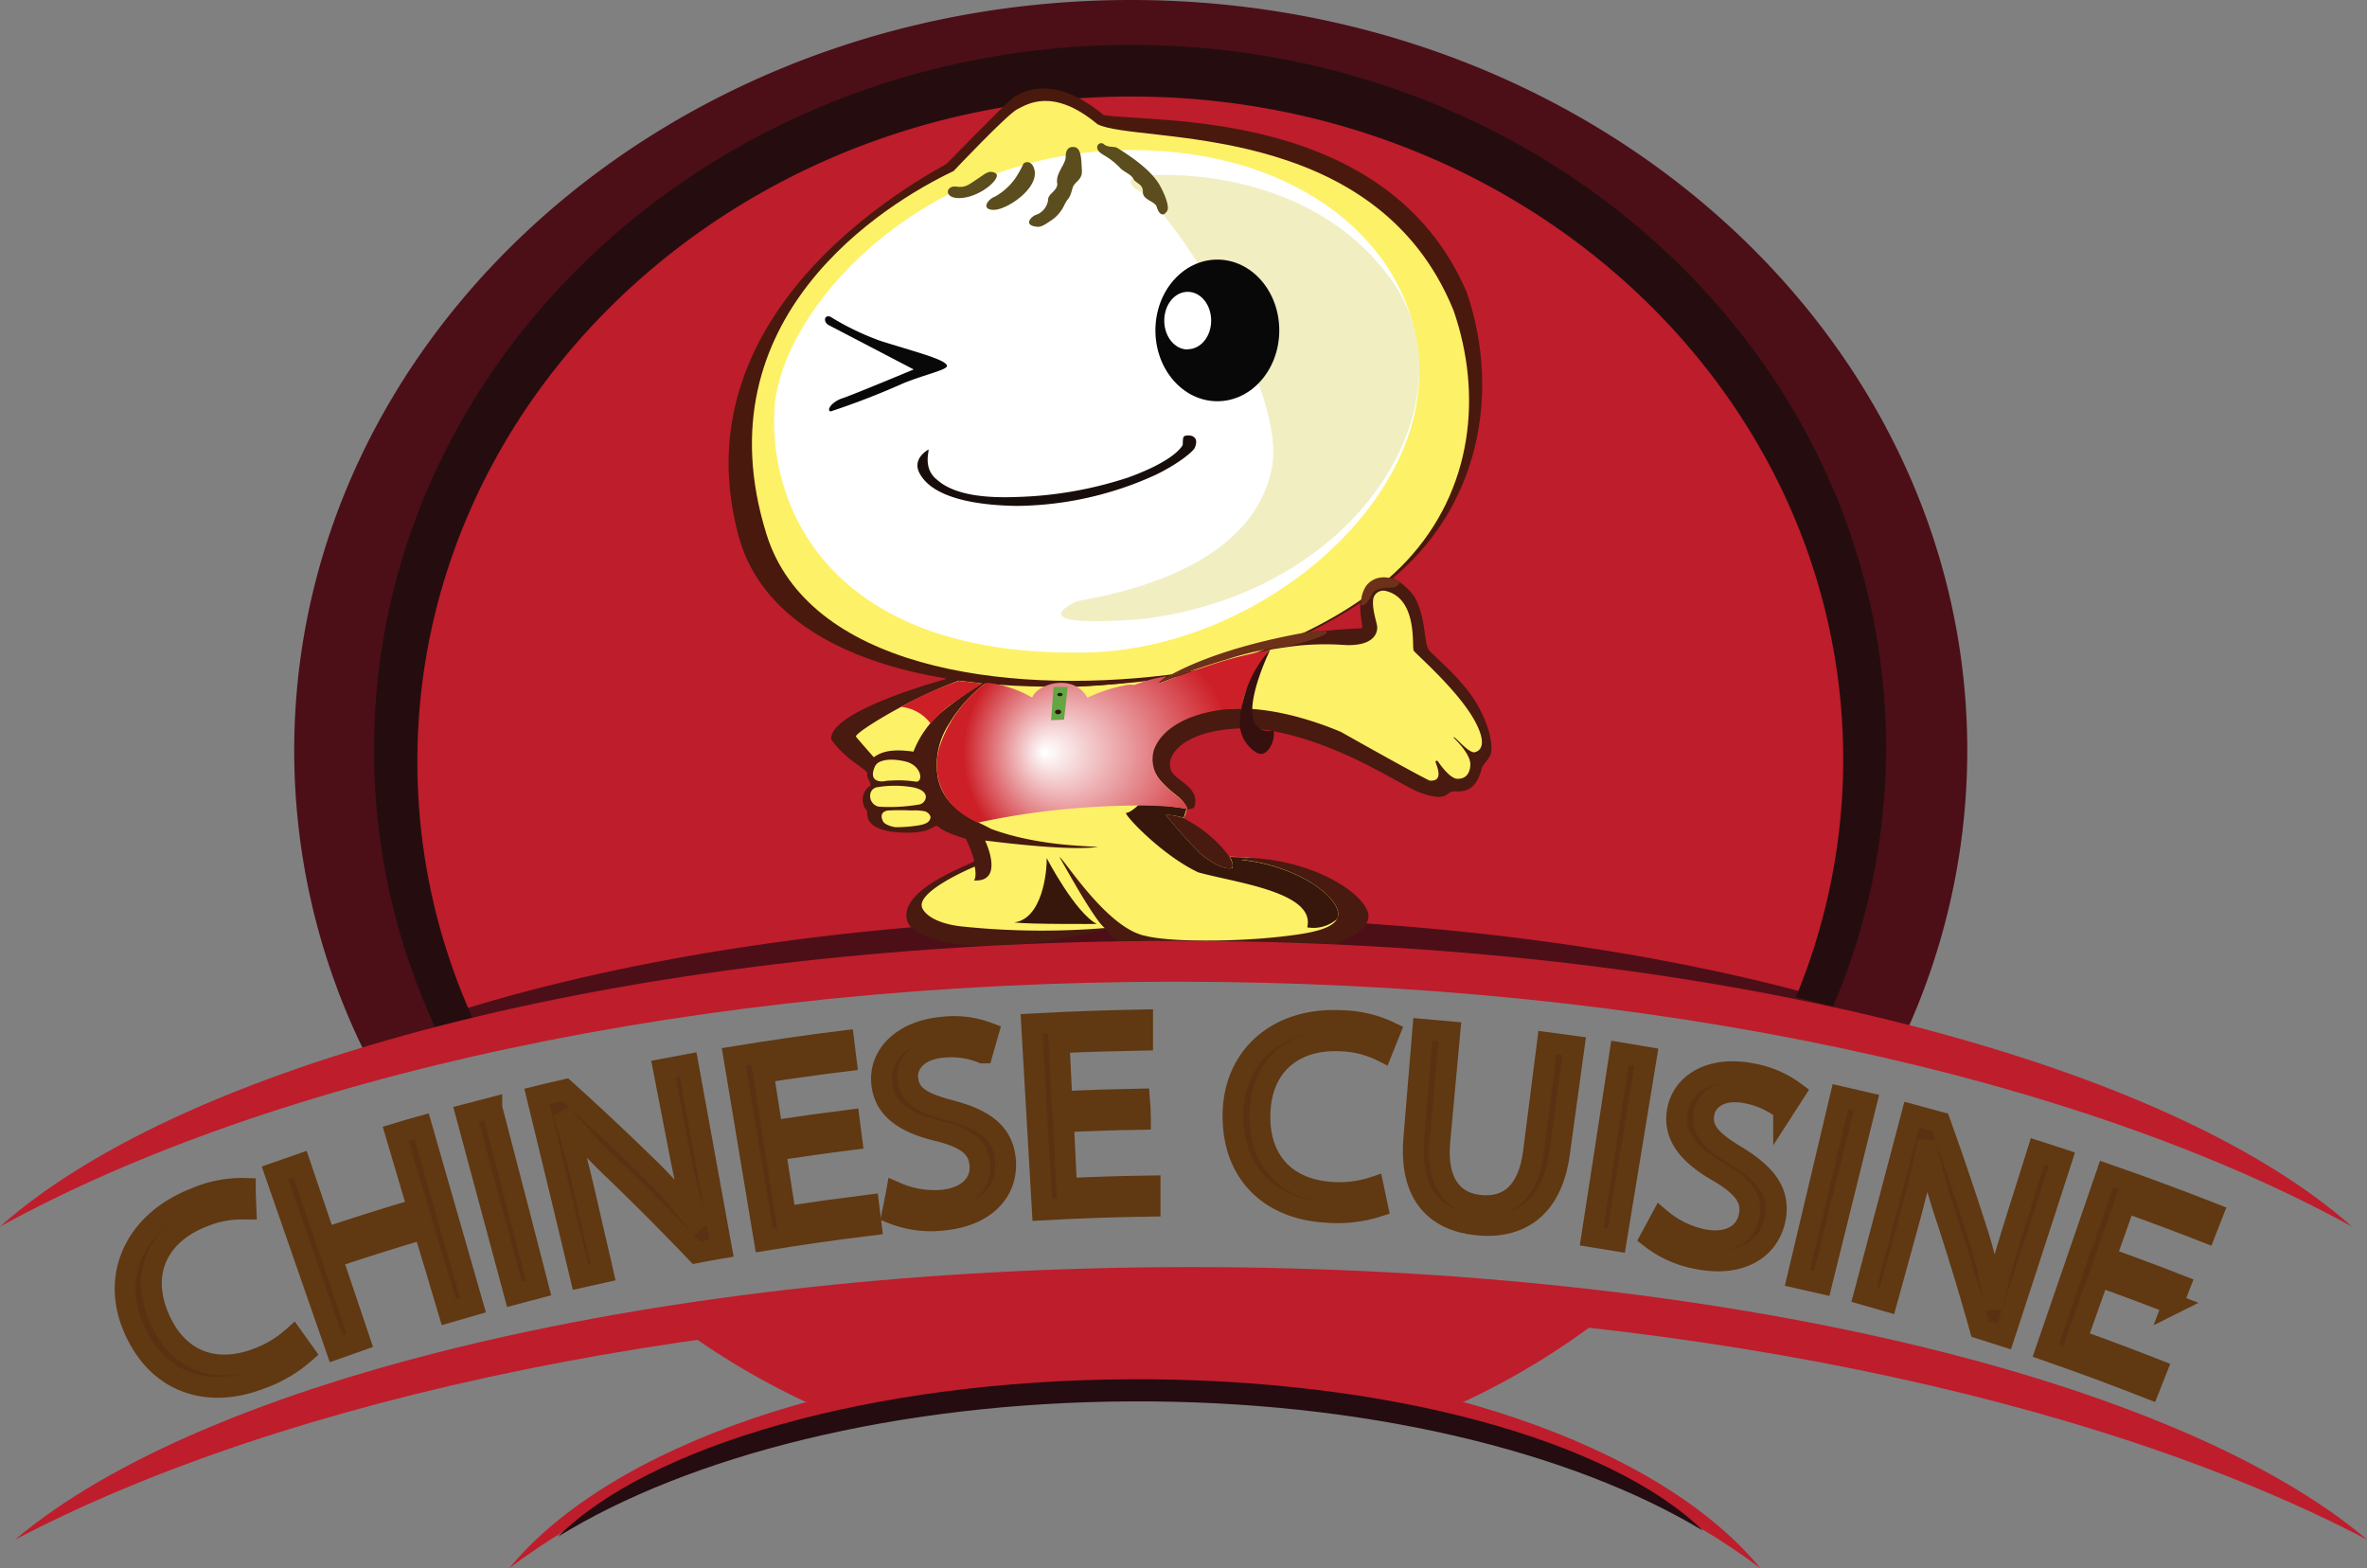 <?xml version="1.0" encoding="UTF-8"?>
<svg data-bbox="0 0 283.6 187.87" viewBox="0 0 283.59 187.87" xmlns="http://www.w3.org/2000/svg" data-type="ugc">
    <rect x="0" y="0" width="283.59" height="187.87" fill="#808080" stroke="none"/>
    <g>
        <defs>
            <radialGradient gradientUnits="userSpaceOnUse" gradientTransform="matrix(.56 0 0 .52 118.67 151.25)" r="28.85" fx="253.791" cy="405.36" cx="265.43" id="6a19067d-9969-43b3-a152-67778205cb34">
                <stop stop-color="#ffffff" offset=".01"/>
                <stop stop-color="#cd1f27" offset="1"/>
            </radialGradient>
        </defs>
        <path d="M139.42 113.37c33.49 0 64.33 3.88 88.91 10.4a81.6 81.6 0 0 0 7.37-33.84C235.7 40.26 190.84 0 135.49 0S35.25 40.26 35.25 89.93a81.7 81.7 0 0 0 8.28 35.8c25.63-7.69 59.17-12.36 95.89-12.36" fill="#4c0f17"/>
        <path d="M139.41 153.25a324.3 324.3 0 0 0-58.85 5.09 89 89 0 0 0 16 9.62 352 352 0 0 1 78.78 0 89.4 89.4 0 0 0 17.3-10.61 332 332 0 0 0-53.23-4.1" fill="#be1d2c"/>
        <path d="M139.41 109.82c29.39 0 56.45 3.51 78 9.41a75.8 75.8 0 0 0 6.47-30.62c0-44.92-39.37-81.34-87.94-81.34S48 43.69 48 88.61A76 76 0 0 0 55.25 121c22.5-6.96 51.93-11.18 84.16-11.18" fill="#be1d2c"/>
        <path d="M142.7 156.45c57.4 0 108.43 11 140.9 28-22.64-19.15-77.19-32.65-140.9-32.65S24.45 165.3 1.81 184.45c32.44-17.03 83.5-28 140.89-28" fill="#be1d2c"/>
        <path d="M135.96 166.49c30.53 0 57.67 8.38 74.94 21.38-12-14.63-41-24.95-74.94-24.95s-62.9 10.32-74.94 24.95c17.23-13 44.41-21.38 74.94-21.38" fill="#be1d2c"/>
        <path d="M134.51 5.38c-50 .52-90.18 38.69-89.7 85.27a79 79 0 0 0 7.83 33.5c1.43-.46 2.88-.91 4.37-1.35a74.4 74.4 0 0 1-7-30.81c-.46-43.93 37.42-79.93 84.59-80.42s85.78 34.73 86.23 78.66a74.45 74.45 0 0 1-5.67 29.24c1.52.36 3 .74 4.47 1.12a79.1 79.1 0 0 0 6.34-31.81c-.51-46.57-41.45-83.91-91.46-83.4" fill="#250d0f"/>
        <path d="M113.25 81.38s-14 3.77-13.66 7.22c1.73 2.38 3.85 3.3 4.33 4-.14.62.39 1 .39 1.5a2 2 0 0 0-.39 3.09c0 .26-.48 2.25 3.74 2.53 3.73.24 4.1-.8 4.55-.77s-.26.35 3.52 1.55a15 15 0 0 1 1 2.65c0 .31-9.35 3.34-8 7.28.65 1.82 5.2 3 10.2 2.9a68.5 68.5 0 0 0 13.5-2 6.4 6.4 0 0 0 3.39 2.24 71.6 71.6 0 0 0 16.17 1c5.23-.13 11.18-2 11.89-4.34.94-2.37-6.36-7.88-16.48-7.47a15.65 15.65 0 0 0-5.53-4.69 1.1 1.1 0 0 0 .16-.51 4 4 0 0 1 .22-.59 1.76 1.76 0 0 0 .81-.22 2.06 2.06 0 0 0-.25-2c-.62-.93-2-1.51-2.44-2.34-.91-1.62 1.07-4.92 8.34-5.15 3.15-.1 7.41 1 11.22 2.6 4.9 2 8.81 4.66 10.49 5.2 3 1 2.84-.16 3.63-.24s2.72.48 3.51-2.89c.84-1.38 1.56-1.2.84-4.24a15.05 15.05 0 0 0-3.05-5.58c-1.62-1.94-3.63-3.62-4.11-4.18-.69-.8-.3-3.51-1.64-6.19-.42-.83-2.53-3.14-4.29-2.55a2.84 2.84 0 0 0-2.3 2.86c-.2 1.68.46 3.23.07 3.23a56 56 0 0 0-11.12 1.49 38 38 0 0 0-12.15 4.54l-18-.64-7-1.29Z" fill="#481a10"/>
        <path d="M174.16 88.34c.1-.23 1.59 1.73 2.44 1.79 0 0 2.08-.13.08-3.79s-7.07-8-7.31-8.4.55-6.28-3.42-7.16a1.24 1.24 0 0 0-1.39.83c-.27 1.14.41 3 .44 3.47.05.71-.35 2.32-3.77 2.2a33 33 0 0 0-5.6.06 68 68 0 0 0-7.53 1.3c-3 .73-9.1 3.23-9.36 3.23s.64-.75 1-.91a63 63 0 0 1-12.41 1.34l-2.44-.1s-6.22-.41-6.74-.41a17.3 17.3 0 0 0-4.49 5 8.9 8.9 0 0 0-1.41 5.36c.2 4.66 4.57 6.07 6.46 7.14 5.35 2 11.32 2.06 12.84 2.17-3.8.59-14-.86-13.52-.75 0 0 2.4 5-1.34 4.77.31-.35.16-1.38.09-1.66 0 0-7 2.9-6.31 4.9.25.68 1.39 1.83 4.47 2.24a92 92 0 0 0 17.43.22c-1.27-.9-5.26-8.26-5.44-8.5.53.16 5.71 8.6 10.36 9.45 3 .75 10.76.71 16.37.06 3.41-.39 5.95-.88 6.56-2.16.69-1.46-1.85-3.86-5-5.28a21 21 0 0 0-6.47-1.75c0-.16 1-.25 1.19-.3-.14 0-2.63-.07-2.63-.07.33.69.43.92.35 1.25s-1.48.31-3.82-1.6a59 59 0 0 1-4.22-4.71 10 10 0 0 1 2.23.44 5.3 5.3 0 0 0 .36-1.11c.06-.16-.44-.93-1-1.4-1.59-1.31-4.49-3.37-2.68-6.5 1.11-2.86 8.6-6.95 22.12-1.32 0 0 8.49 4.8 10.61 5.83 1.95.2.68-2.13.73-2.26a.16.16 0 0 1 .25-.08c.06.06 1.45 2.21 2.43 2.13 1.4 0 1.51-1.37 1.49-1.81-.08-1.43-2.27-3.34-2-3.12" fill="#fdf168"/>
        <path d="M105.25 91.35a1.2 1.2 0 0 0-.48.61c-.26.62-.42 1.53.73 1.65.45.05.57-.1 1.2-.09a13.7 13.7 0 0 1 2.92.11c1.06.24.89-1.94-1.18-2.41s-2.91-.02-3.19.13" fill="#fdf168"/>
        <path d="M109.42 94.33a12.6 12.6 0 0 0-4.43 0 1 1 0 0 0-.71.76 1.3 1.3 0 0 0 1 1.55 20.8 20.8 0 0 0 4.91-.27 1 1 0 0 0 .72-.74c.09-.45-.19-1.03-1.49-1.3" fill="#fdf168"/>
        <path d="M110.82 97.2a5.8 5.8 0 0 0-1.57-.1 26 26 0 0 0-2.82 0c-.2 0-1.2.19-.63 1.3.23.46 1.31.7 1.54.7s1 0 1.92-.11 2-.22 2.19-.91c.15-.3-.2-.74-.63-.88" fill="#fdf168"/>
        <path d="M104.69 90.72s-1.77-2-2.13-2.46c-.21-.29 3-2.35 6.51-4.16a58 58 0 0 1 5.77-2.55c.44-.08 2.59.29 2.87.29a40.4 40.4 0 0 0-5 3.55 12 12 0 0 0-3.27 4.66c-2.35-.33-3.68-.1-4.75.67" fill="#fdf168"/>
        <path d="M112.52 82.48a31 31 0 0 0-4.54 2.21 5 5 0 0 1 3.52 2 14.5 14.5 0 0 1 3-2.69c1-.71 2.31-1.54 3.22-2.11l-2.81-.33s-1.11.38-2.39.92" fill="#cd1f26"/>
        <path d="M155.25 104.78a21 21 0 0 0-6.47-1.75c0-.12.72-.24 1.19-.3l-2.63-.07a2 2 0 0 1 .35 1.25c-.07.26-1.48.31-3.82-1.6a59 59 0 0 1-4.22-4.71 8.5 8.5 0 0 1 2.16.38l.35-1.09a30 30 0 0 0-5.74-.46s-1 .95-1.48.95 4.12 5 8.62 7.13c4.38 1.23 14.09 2.35 13.06 6.59a4.31 4.31 0 0 0 3.57-1c.75-1.5-1.79-3.9-4.94-5.32" fill="#37160c"/>
        <path d="M113.39 19.65s6.69-6.88 7.84-7.8c1.69-1.35 5.49-2.62 11 1.93 5.7 1 34-1 43.51 21.26 3.56 10.43 2.25 23-6.47 32-7.87 8.13-21.21 13-29.14 14.18-21.85 3.21-47.19-.55-51.64-17-6.68-24.67 16.35-39.89 24.9-44.57" fill="#4a190d"/>
        <path d="M114.25 20.49s6.4-6.77 7.61-7.39 4.31-2.66 9.64 1.79c4.84 2.42 33.3-.79 42.66 22.33 3.45 10 2.35 21.45-5.65 30-7.49 8-20.94 12.7-28.62 13.64-19.91 2.44-43.12-1-48.06-16.87-8.1-25.96 14.25-39.62 22.42-43.5" fill="#fdf168"/>
        <path d="M170.04 44.5c.12 16.83-19.9 33.23-39.8 33.67-29.63.64-38.07-16.23-37.47-28.95.59-12.44 18.5-32.17 44.73-31.21 19.75.73 32.45 12.54 32.54 26.49" fill="#ffffff"/>
        <path d="M166.51 33.26c10.41 14.1-3 37.74-29.82 40.92-13.13 1-9.44-1.29-7.81-2.08 1-.47 21-2.52 23.53-16.19 1.74-9.54-12.54-31.81-16.37-33.28-1.85-1.49 1.19-1.59 1.19-1.59s18.87-1.88 29.28 12.22" fill="#f1eec2"/>
        <path d="M119.25 20.73c-.69-.36-1.13 0-1.83.49-1.22.78-1.67 1.33-2.8 1.14-1.37-.24-1.68 1.61.71 1.35s4.8-2.52 3.92-2.98" fill="#5b4d1d"/>
        <path d="M122.59 19.67a11 11 0 0 1-.57 1.09 7.3 7.3 0 0 1-2.81 2.79c-.93.35-1.7 1.59-.13 1.59s5.43-2.59 4.85-4.83c-.32-1.21-1.23-.91-1.34-.64" fill="#5b4d1d"/>
        <path d="M128.73 17.62c-.63-.1-1.06.26-1.05 1.17s-1.28 2-1 3.25c-.05.91-1.14 1.15-1.11 1.94a2.21 2.21 0 0 1-1.38 1.74c-.54.12-1.76 1.28.1 1.45.54.05 1.15-.44 1.53-.68a4.44 4.44 0 0 0 1.68-1.89c.54-1.1.57-.5 1-2.06.21-.81 1.19-.91 1.12-2.13s-.04-2.66-.89-2.79" fill="#5b4d1d"/>
        <path d="M139.07 22.42c-1-2-3.74-3.79-5.23-4.71-.33-.2-1.09 0-1.59-.44s-1.46.44-.11 1.25a8.8 8.8 0 0 1 2.15 1.69c.4.39 1.27.71 1.5 1.22s1.17.59 1.14 1.57 1.48 1.1 1.66 1.78.71 1.39 1.26.46c.22-.37-.07-1.49-.78-2.82" fill="#5b4d1d"/>
        <path d="M145.85 31.1c-4.1 0-7.42 3.79-7.42 8.48s3.32 8.49 7.42 8.49 7.42-3.8 7.42-8.49-3.32-8.48-7.42-8.48m-3.55 10.77c-1.56 0-2.81-1.55-2.81-3.46s1.25-3.45 2.81-3.45 2.81 1.54 2.81 3.45-1.26 3.43-2.81 3.43Z" fill="#090808"/>
        <path d="M99.25 38.93c-.57-.33-.57-1.21.21-1a32.2 32.2 0 0 0 6 2.9c3.88 1.24 7.93 2.24 8 3 0 .49-2.52 1-5.17 2.06a92 92 0 0 1-8.77 3.4c-.57-.13.18-1.18 1.39-1.57s8.56-3.46 8.56-3.46-9.77-5.1-10.22-5.33" fill="#090808"/>
        <path d="M135.18 57.2a46.7 46.7 0 0 1-13.37 2.34c-3.49.13-7.38-.14-9.55-2.07-1.62-1.28-1-3.18-1-3.62 0 0-2.16 1.1-1 3 1.91 3.27 8.28 3.71 11.54 3.76a40.8 40.8 0 0 0 16.74-3.76c2.84-1.4 4.44-2.81 4.61-3.21.7-1.68-1.05-1.56-1.28-1.37s-.11 1-.2 1.1-.9 1.8-6.49 3.83" fill="#170e0b"/>
        <path transform="translate(-135.75 -271.9)" d="M259.42 355.48a13.5 13.5 0 0 0-5.49-1.79 15.6 15.6 0 0 0-5.65 7.77c-.84 3.19 0 6.89 4.61 9a88 88 0 0 1 9.67-1.54c5.61-.58 12.54-.76 15.46-.07 0-.28-.32-.75-.94-1.32a18.5 18.5 0 0 1-2.35-2.19 3.92 3.92 0 0 1-.74-3.55c1.08-3.15 5.55-5 10.58-5a6.4 6.4 0 0 1 .64-2.48c1.07-2.23 2.32-4.33 2.73-4.52a46 46 0 0 0-5.74 1.33c-3.49 1.07-7.41 2.58-7.64 2.67-.42.17.66-.61 1-.88a17.4 17.4 0 0 0-3.89 1.05 3 3 0 0 0-1.29.08 18 18 0 0 0-4.34 1.45c-1.72-3.04-6.1-1.62-6.62-.01" fill="url(#6a19067d-9969-43b3-a152-67778205cb34)"/>
        <path d="M148.56 86.3a14.18 14.18 0 0 1 3.65-8.52s-5.13 10.41.36 9.78c.29.73-.5 3.16-1.84 2.7a4.09 4.09 0 0 1-2.17-3.96" fill="#35100f"/>
        <path fill="#63a643" d="m125.93 86.28 1.55-.06.44-3.92h-1.69z"/>
        <path d="M127.31 83.21c0 .11-.14.2-.32.2s-.32-.09-.32-.2.15-.2.32-.2.32.09.32.2" fill="#2e120b"/>
        <path d="M127.14 85.3c0 .15-.16.27-.37.27s-.37-.12-.37-.27.17-.28.37-.28.37.08.37.28" fill="#2e120b"/>
        <path d="M138.87 81.73s5.05-3.94 19-6.2c3.76.09-3.51 1.92-3.69 1.93a33.7 33.7 0 0 0-7.09 1.51c-4.42 1.31-8.71 3-8.31 2.87.2-.05.09-.11.09-.11" fill="#6d3119"/>
        <path d="M163.07 72.49a3.8 3.8 0 0 1 .57-2.24c.63-.91 2-1.58 4.06-.6-.31 1.4-2 .2-3.23 1.36 0 0-.79 1.8-1.4 1.48" fill="#6d3119"/>
        <path d="M125.4 102.8s3.41 6.54 6 7.89c0 0-8 .06-9.9-.18 3.38-.41 3.96-6.12 3.9-7.71" fill="#37160c"/>
        <path d="M135.37 167.89c27.95-.15 52.83 5.94 68.68 15.5-11.07-10.79-37.67-18.31-68.7-18.15s-57.54 7.95-68.5 18.86c15.75-9.72 40.57-16.07 68.52-16.21" fill="#240c10"/>
        <path d="M36.48 162.1a16.2 16.2 0 0 1-5.38 3.12c-6.09 2.32-12.17.62-15.08-6.1-2.78-6.4.23-12.87 7.49-15.63a14 14 0 0 1 5.88-1.11c0 .82.05 1.64.08 2.47a12.1 12.1 0 0 0-5 .86c-5.45 2.06-7.73 6.65-5.46 12.05 2.11 5.05 6.5 7 11.8 5a13.4 13.4 0 0 0 4.3-2.58Z" fill="#583212" stroke="#603811" stroke-miterlimit="10" stroke-width="2.5"/>
        <path d="m35.96 139.47 3 8.85q5.53-1.85 11.11-3.5c-.88-3-1.77-6-2.66-9 1-.31 2.06-.61 3.1-.9q3.09 10.72 6.16 21.45l-2.9.84q-1.48-5-3-10-5.53 1.64-11 3.47 1.68 5 3.34 9.92l-2.83 1q-3.66-10.53-7.33-21.08Z" fill="#583212" stroke="#603811" stroke-miterlimit="10" stroke-width="2.5"/>
        <path d="M58.92 132.69q2.82 10.8 5.6 21.6l-2.88.76q-2.89-10.79-5.8-21.55c1.03-.28 2.05-.55 3.08-.81Z" fill="#583212" stroke="#603811" stroke-miterlimit="10" stroke-width="2.5"/>
        <path d="M69.56 153.04q-2.59-10.85-5.23-21.69c1.13-.28 2.26-.54 3.39-.8q5.13 4.62 10 9.39a54 54 0 0 1 5.56 6.3l.06-.05c-.83-2.87-1.42-5.52-2.07-8.94q-.89-4.57-1.78-9.17l2.95-.55 4 22c-1 .17-2 .36-3 .55q-4.65-4.87-9.56-9.61a86 86 0 0 1-6-6.29l-.1.06c.81 2.7 1.49 5.3 2.33 8.91.71 3.1 1.43 6.19 2.14 9.29Z" fill="#583212" stroke="#603811" stroke-miterlimit="10" stroke-width="2.5"/>
        <path d="M102.05 136.52c-3.06.38-6.1.81-9.15 1.28q.63 4 1.24 7.95 5-.76 9.94-1.38l.3 2.4q-6.42.78-12.8 1.83-1.82-11-3.66-22 6.57-1.08 13.17-1.9l.3 2.4q-5 .61-9.95 1.38.56 3.5 1.09 7 4.6-.7 9.22-1.29Z" fill="#583212" stroke="#603811" stroke-miterlimit="10" stroke-width="2.5"/>
        <path d="M107.4 142.88a11.35 11.35 0 0 0 5.49.91c3-.29 4.69-2 4.52-4.21-.17-2.08-1.51-3.18-4.81-4.05-4-.92-6.59-2.52-6.95-5.64-.41-3.45 2.46-6.39 7.24-6.82a11.6 11.6 0 0 1 5.51.66l-.69 2.41a10 10 0 0 0-4.71-.68c-3.33.29-4.41 2.25-4.24 3.76.21 2.08 1.78 2.94 5.17 3.83 4.16 1.1 6.32 2.8 6.54 6.07.23 3.44-2.18 6.56-7.56 7.06a12.56 12.56 0 0 1-6-.81c.17-.83.34-1.66.49-2.49Z" fill="#583212" stroke="#603811" stroke-miterlimit="10" stroke-width="2.5"/>
        <path d="M136.63 134.1c-3.07.05-6.15.15-9.22.29.13 2.68.25 5.36.38 8q5-.24 10-.31v2.42q-6.45.09-12.91.45-.63-11.13-1.28-22.28c4.43-.24 8.85-.4 13.29-.48v2.42c-3.35.06-6.69.16-10 .31q.18 3.53.34 7.05 4.65-.21 9.3-.3c.07.79.09 1.58.1 2.43Z" fill="#583212" stroke="#603811" stroke-miterlimit="10" stroke-width="2.5"/>
        <path d="M165.04 144.55a16 16 0 0 1-6.13.68c-6.44-.35-11.25-4.36-11.18-11.69.07-7 5.36-11.68 13-11.26a13.9 13.9 0 0 1 5.78 1.36l-.92 2.3a11.9 11.9 0 0 0-4.87-1.24c-5.76-.31-9.65 3-9.77 8.81-.12 5.47 3.05 9 8.66 9.34a13 13 0 0 0 4.94-.62Z" fill="#583212" stroke="#603811" stroke-miterlimit="10" stroke-width="2.5"/>
        <path d="M173.71 123.61q-.6 6.57-1.21 13.15c-.45 5 1.65 7.3 4.72 7.64 3.41.38 5.88-1.49 6.51-6.38q.84-6.56 1.67-13.11l3.2.43-1.77 12.89c-.95 6.79-5 9.05-10 8.5-4.67-.52-8-3.41-7.44-10.31l1.08-13.1Z" fill="#583212" stroke="#603811" stroke-miterlimit="10" stroke-width="2.5"/>
        <path d="M197.25 126.65q-1.8 11-3.61 22l-2.94-.48q1.71-11 3.39-22.05Z" fill="#583212" stroke="#603811" stroke-miterlimit="10" stroke-width="2.5"/>
        <path d="M198.98 146.04a11.45 11.45 0 0 0 5 2.45c3 .6 5.1-.54 5.57-2.74.44-2-.54-3.48-3.48-5.26-3.58-2-5.65-4.3-5.1-7.4.6-3.43 4.2-5.42 8.95-4.45a12 12 0 0 1 5.14 2.21l-1.36 2.11a10.3 10.3 0 0 0-4.36-2c-3.31-.67-4.9.9-5.18 2.39-.38 2.05.88 3.33 3.9 5.16 3.71 2.26 5.31 4.5 4.59 7.7-.76 3.36-4 5.65-9.34 4.58a12.84 12.84 0 0 1-5.55-2.49Z" fill="#583212" stroke="#603811" stroke-miterlimit="10" stroke-width="2.5"/>
        <path d="M223.62 132.1q-2.67 10.83-5.36 21.66l-2.91-.66q2.58-10.86 5.15-21.72Z" fill="#583212" stroke="#603811" stroke-miterlimit="10" stroke-width="2.5"/>
        <path d="M223.34 155.1q2.87-10.78 5.71-21.57l3.39.92q2.35 6.53 4.43 13.05a53 53 0 0 1 1.95 8.2h.08c.64-2.93 1.38-5.54 2.43-8.86.93-3 1.87-5.94 2.8-8.91l2.9.94q-3.43 10.62-6.9 21.22l-2.91-.93q-1.83-6.53-3.94-13a87 87 0 0 1-2.38-8.42h-.11c-.57 2.76-1.21 5.37-2.19 8.94-.84 3.07-1.68 6.13-2.53 9.2Z" fill="#583212" stroke="#603811" stroke-miterlimit="10" stroke-width="2.5"/>
        <path d="M260.32 156.22q-4.41-1.72-8.84-3.31l-2.69 7.59c3.21 1.14 6.41 2.35 9.6 3.6l-.89 2.25q-6.15-2.42-12.38-4.58 3.64-10.55 7.26-21.11 6.4 2.22 12.74 4.71l-.88 2.25q-4.78-1.87-9.61-3.6c-.78 2.21-1.57 4.43-2.35 6.65q4.47 1.59 8.9 3.32c-.29.74-.58 1.49-.86 2.23Z" fill="#583212" stroke="#603811" stroke-miterlimit="10" stroke-width="2.5"/>
        <path d="M140.89 117.61c57.4 0 108.43 11.5 140.9 29.34-22.64-20.08-77.19-34.23-140.9-34.23S22.64 126.87 0 146.95c32.47-17.85 83.5-29.34 140.89-29.34" fill="#be1d2c"/>
    </g>
</svg>
